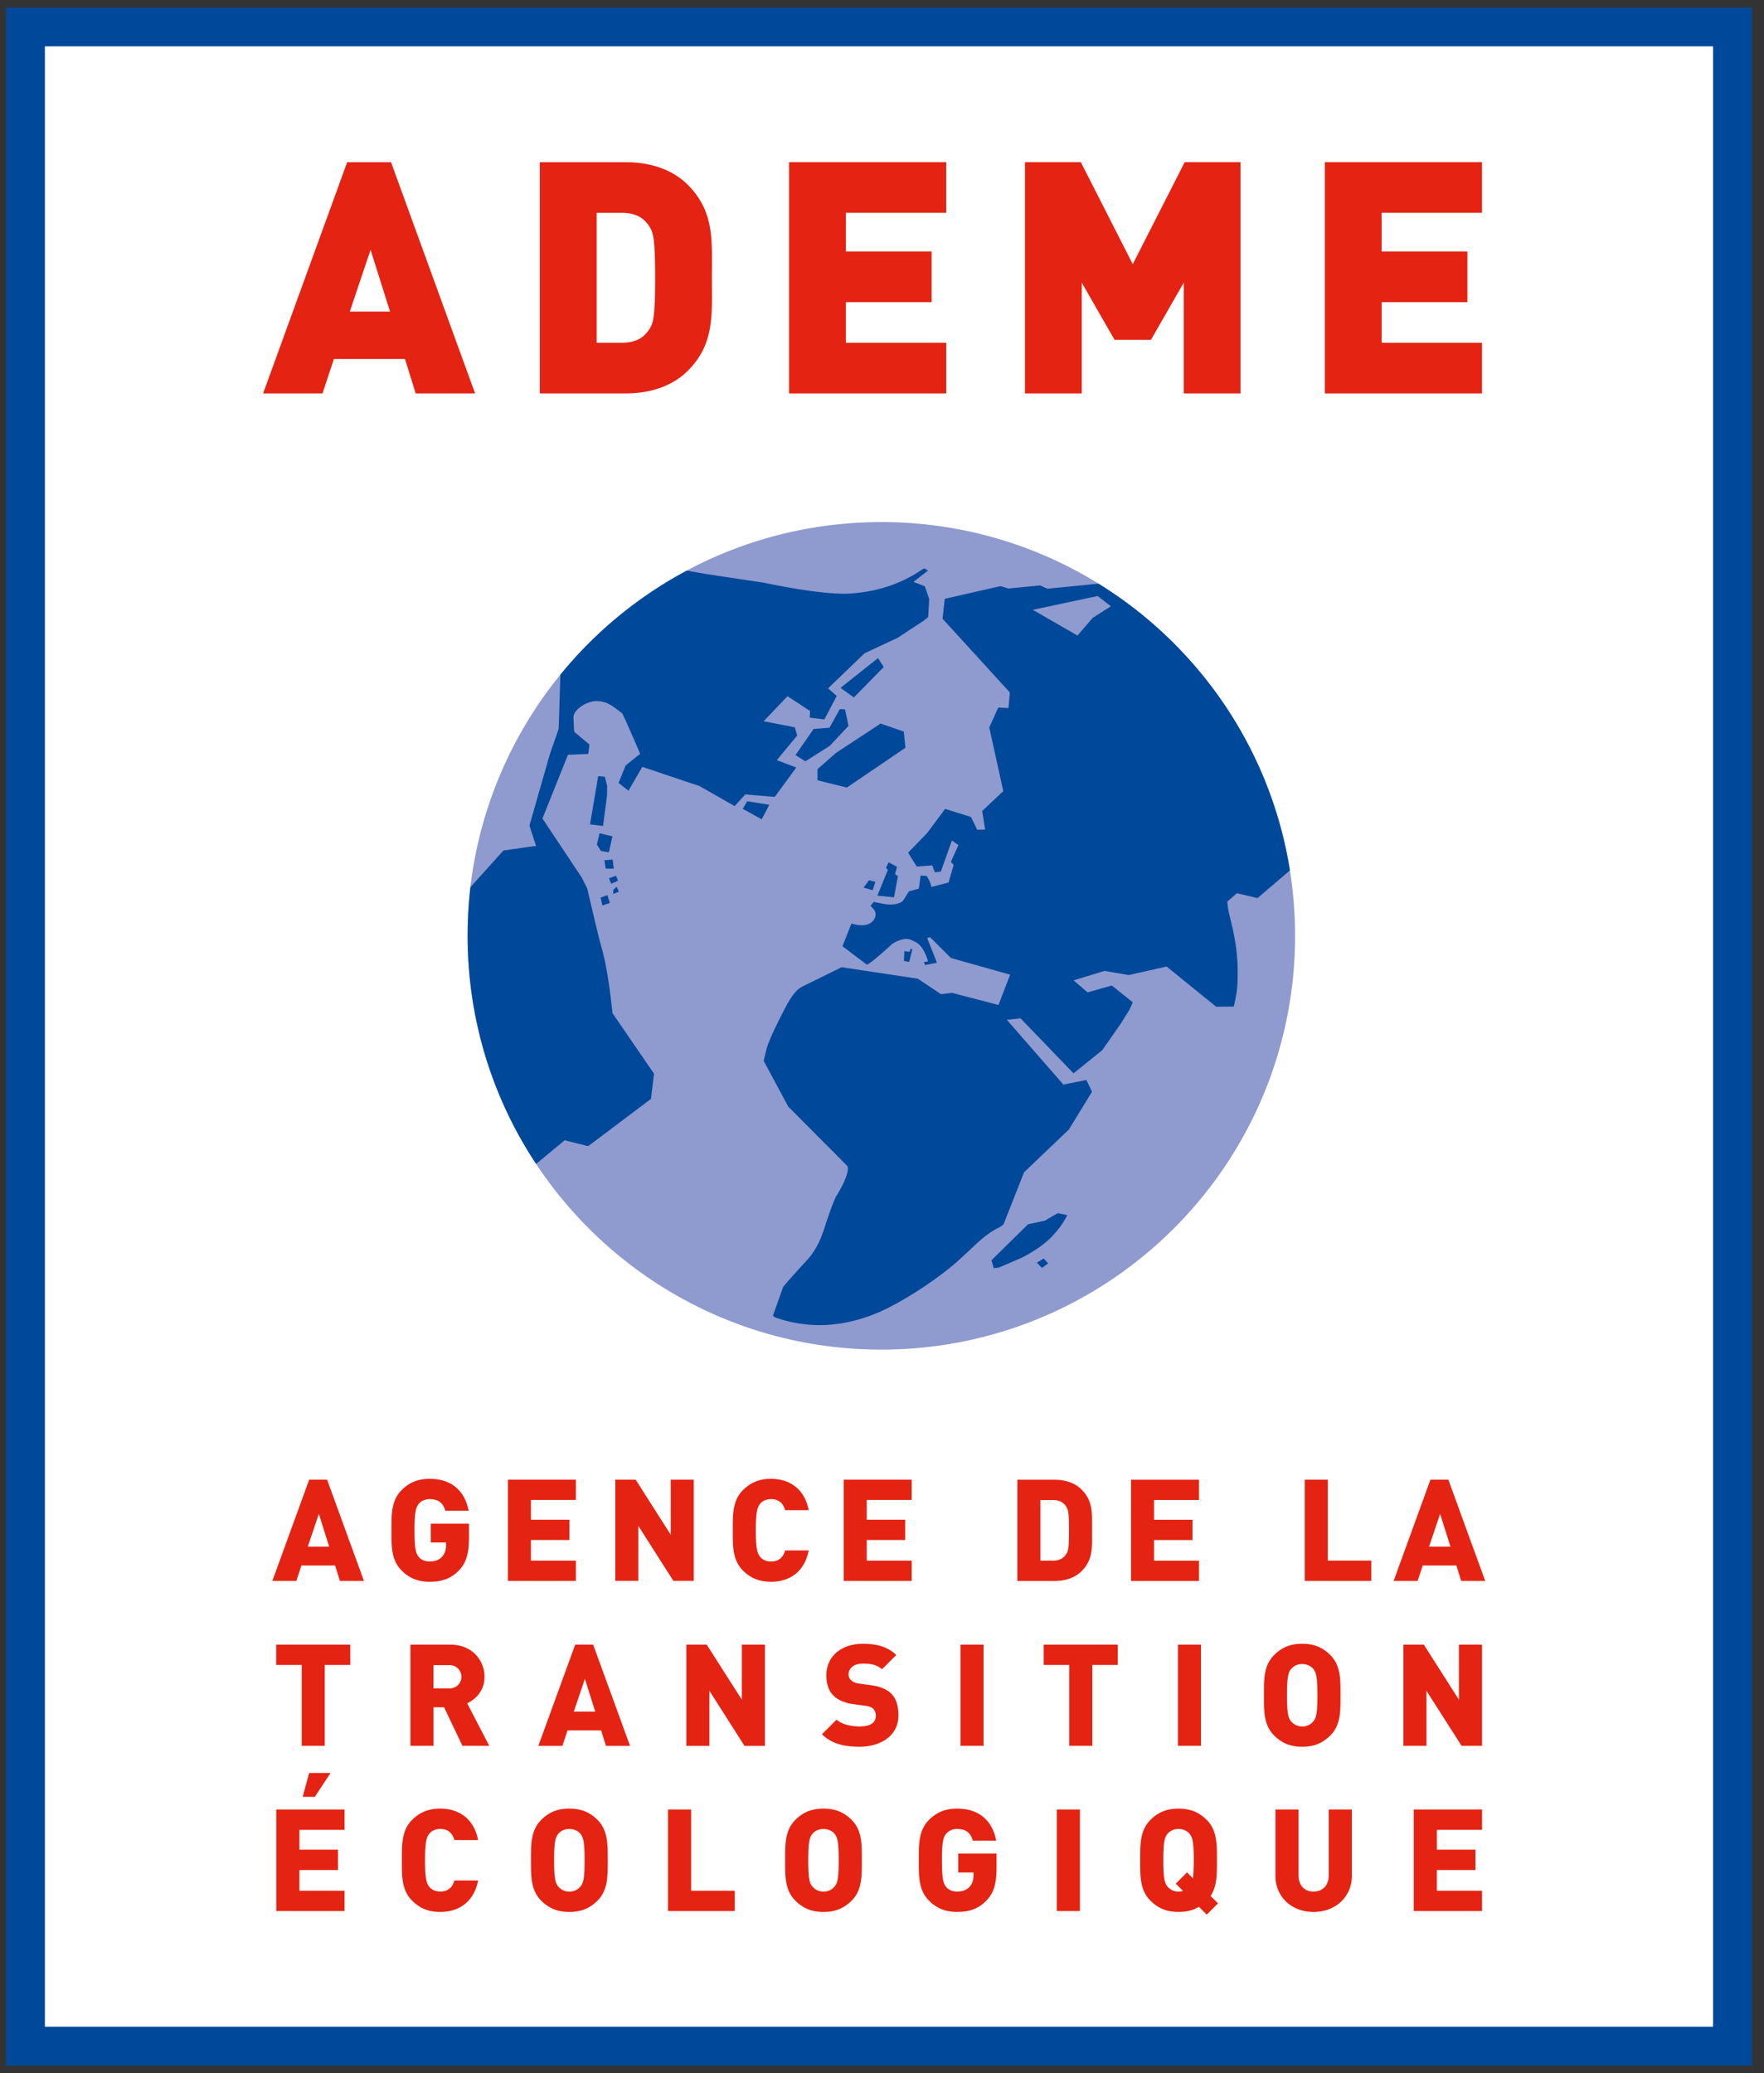  <svg xmlns="http://www.w3.org/2000/svg" width="97" height="114" fill="none" viewBox="0 0 97 114">
      <rect x="0" y="0" width="97" height="114" fill="#333333" stroke="none"/>
      <path fill="#00489A" d="M.333 113.584h96V.416h-96v113.168z"></path>
      <path fill="#fff" d="M2.468 111.449h91.73V2.549H2.468v108.9z"></path>
      <path
        fill="#8F9ACE"
        d="M29.48 64.006c4.07 6.149 11.055 10.209 18.984 10.209 12.566 0 22.75-10.19 22.75-22.753a22.94 22.94 0 00-.283-3.6c-1.059-6.661-5.008-12.36-10.523-15.768a22.643 22.643 0 00-11.944-3.384c-3.867 0-7.51.964-10.698 2.665a22.885 22.885 0 00-6.951 5.726 22.67 22.67 0 00-5.105 14.36c0 4.637 1.387 8.95 3.77 12.545z"
      ></path>
      <path
        fill="#00489A"
        d="M60.356 32.775l-3.563.76 2.457 1.413.83-.965 1.006-.644-.73-.564zm.052-.676c5.515 3.409 9.465 9.107 10.524 15.77l-.002-.005-1.778 1.521-1.135-.267-.532.466.038.316c.018.144.083.44.192.881.228.906.343 1.81.343 2.691 0 .82-.032 1.087-.215 1.88l-.969.006-2.724-2.209-2.076.469-1.338-.228-1.699.52.768.662 1.333-.377 1.152.922-.182.404-.475.766-1.023 1.464-1.577 1.272-2.915-3.025-.754.081 3.11 3.563 1.261-.253.314.644-1.27 2.076-2.469 2.358-1.11 2.815c-.026.071-.142.161-.32.247-.357.17-.775.478-1.24.913a74.87 74.87 0 01-1 .93c-.492.43-1.08.88-1.768 1.342-.682.46-1.364.865-2.04 1.21-1.195.607-2.537.945-3.752.945a7.436 7.436 0 01-2.39-.402c-.109-.036-.179-.09-.179-.138l.54-1.524c.022-.071.48-.588 1.34-1.527.388-.425.704-.999.924-1.686.327-1.012.557-1.634.693-1.853.493-.797.728-1.477.563-1.644l-3.225-3.243-1.353-2.516.143-.596c.101-.414.43-1.142 1.057-2.343.34-.65.62-.994.93-1.146l2.158-1.064 4.19.632 1.275.852.601-.074 2.558.666.641-1.667-3.253-.915-1.15-1.145-.16.044.538 1.36-.649.129-.07-.16.226-.041c.011.014-.194-.836-.7-1.075-.18-.082-.299-.163-.484-.163-.248 0-.655.152-.865.348-.71.655-1.267 1.103-1.319 1.064l-1.334-1.01.495-1.245.204.05c.121.028.25.043.38.043.42 0 .677-.244.73-.485.064-.3-.143-.446-.143-.446.008-.008-.127-.142-.127-.142 0 .016.192-.217.183-.217-.005 0 .508.13.8.147.341.02.675-.058.811-.208l.323-.512.545-.15.096-.721.333.023s.19.258.266.606l.94-.244.278-.965-.15-.17.412-.924-.357-.253-.605 1.706-.332.043-.147-.38-.848.064-.476-.762 1.032-1.063 1.004-1.347 1.418.445.346.702.432-.011-.157-1.023 1.16-1.089-.773-3.498.495-1.098.562.032.075-.863-3.699-4.053.118-1.094 3.063-.698.44.13 1.741-.168.404.181 2.81-.28v.004zm-30.93 31.907l1.572-1.303 1.292.325 3.454-2.6.167-1.387-2.272-3.31c-.036-.048-.183-2.117-.622-3.667-.232-.81-.76-3.163-.782-3.212l-.3-.599-2.158-3.242 1.401-3.504 1.118-.048.066-.515-.827-.693-.025-.148-.027-.657c0-.447.757-.895 1.261-.895.135 0 .276.02.424.06.353.098.687.388.986.607.056.04.996 2.234.996 2.234l-.798.64-.39.962.544.427.76-1.312 3.148 1.057 1.93 1.1.585-.64 1.62.134 1.184-1.613-1.07-.407 1.122-1.353-.133-.454-1.713-.332 1.313-1.376 1.245.813-.025.364.806.1.68-1.291-.476-.418 2.006-1.929 1.814-.847 1.412-.926.273-.215.057-.994-.24-.703-.625-.24.801-.628-.22-.119c-.536.357-1.804 1.227-4.018 1.385-1.575.111-4.762-.59-4.762-.59l-3.16-.474-1.104-.195a22.837 22.837 0 00-6.953 5.723l-.095 2.985-.477 1.364-1.13 3.95.364 1.115-1.796.255-1.812 2.016c-.1.877-.153 1.77-.153 2.675 0 4.636 1.386 8.95 3.766 12.545h-.005zm3.546-14.644l.1.43.411-.136-.136-.434-.375.14zm16.99 2.978l-.285-.036-.02.539.287.052.171-.691-.09-.036-.063.172zm7.625 17.136c0 .007-.245-.271-.245-.271.001.009-.38.231-.38.231s.288.287.28.287l.345-.247zm.53-2.765l-.718.416-.917.194-2.013 1.98.124.439.292-.04 1.15-.495c.298-.127 1.24-.655 1.73-1.182.461-.5.601-.695.868-1.202l-.516-.11zM47.49 48.813l.496.138.15-.461-.354-.084-.293.407zm1.336-.981s-.578 1.413-.578 1.42c0 0 .912.087.912.094l.215-1.163-.158-.118.108-.397-.458-.25-.149.299.108.115zm-15.114 1.324c.007 0 .318-.122.318-.122l-.122-.268s-.18.155-.176.172l-.02.218zm-.226-.858l.126.301.37-.165s-.1-.276-.114-.276l-.382.14zm-.249-.994l.071.465.44-.002-.059-.499-.452.036zm-.415-.861l.226.355.434.065.194-.872-.708-.172-.146.624zm-.377-1.11l.715.086.22-1.687.006-.508-.126-.513-.368-.029-.447 2.65zm15.835-9.145l-2.059 1.638.732.527 1.643-1.674-.316-.491zm-1.813 2.822l-.29-.013-.563 1.021-.873.068-.998 1.437.544.343 1.343-.854 1.027-1.096-.19-.906zm-.499 2.395l-1.016.895v.608l1.615.399 3.22-2.186-.087-.891-1.276-.441-2.456 1.616zm-4.878 2.657l1.211.194-.417.797-1.04-.575.246-.416z"
      ></path>
      <path
        fill="#E42313"
        d="M20.377 13.74l-1.143 3.395h2.214l-1.07-3.395zm2.481 7.896l-.588-1.894h-3.909l-.627 1.894h-3.267l4.624-12.718h2.411l4.623 12.718h-3.267zM35.684 12.419c-.286-.43-.714-.715-1.5-.715h-1.375v7.145h1.375c.786 0 1.214-.285 1.5-.714.249-.357.339-.696.339-2.858 0-2.144-.09-2.501-.34-2.858zm2.142 7.965c-.876.876-2.106 1.251-3.43 1.251h-4.712V8.918h4.713c1.323 0 2.553.375 3.429 1.25 1.482 1.483 1.32 3.108 1.32 5.109 0 2 .162 3.626-1.32 5.107zM43.39 21.635V8.917h8.64v2.786h-5.516v2.126h4.715v2.787h-4.715v2.233h5.517v2.786h-8.64zM65.092 21.635v-6.09l-1.803 3.143h-2l-1.804-3.144v6.091h-3.124V8.917h3.072l2.856 5.61 2.856-5.61h3.07v12.718h-3.123zM72.85 21.635V8.917h8.642v2.786h-5.517v2.126h4.715v2.787h-4.715v2.233h5.517v2.786H72.85zM16.925 85.051l.608-1.803.569 1.803h-1.177zM17 81.37l-2.024 5.565h1.32l.28-.849h1.85l.264.849h1.323l-2.026-5.565H17zM23.62 86.982c.707 0 1.188-.184 1.61-.619.405-.413.558-.916.558-1.851v-.725h-2.101v1.035h.84v.147c0 .271-.083.505-.235.655-.151.162-.377.242-.671.242-.255 0-.476-.095-.605-.265-.135-.176-.223-.371-.223-1.448 0-1.069.088-1.265.223-1.442.13-.173.357-.273.605-.273.475 0 .737.192.868.639h1.279c-.104-.584-.515-1.755-2.147-1.755-.634 0-1.107.192-1.538.621-.558.558-.558 1.315-.556 2.115v.19c-.002.8-.002 1.556.556 2.114.423.423.91.62 1.538.62zM29.196 84.686h2.114V83.57h-2.114v-1.086h2.473V81.37h-3.74v5.566h3.74V85.82h-2.473v-1.134zM38.151 86.934v-5.565h-1.267v3.029l-1.928-3.029h-1.122v5.565h1.267v-3.026l1.928 3.026h1.122zM43.175 85.26c-.085.274-.26.608-.78.608-.254 0-.474-.097-.604-.267-.134-.176-.23-.383-.23-1.448 0-1.066.096-1.274.23-1.45.13-.169.35-.265.605-.265.519 0 .694.331.779.608h1.295c-.212-1.096-.965-1.724-2.081-1.724-.626 0-1.116.197-1.538.622-.558.556-.558 1.313-.556 2.112v.192c-.002.8-.002 1.555.556 2.113.422.424.912.621 1.538.621 1.116 0 1.869-.626 2.08-1.722h-1.294zM47.66 84.686h2.114V83.57H47.66v-1.086h2.472V81.37h-3.738v5.566h3.738V85.82H47.66v-1.134zM58.62 85.473c-.16.237-.39.348-.729.348h-.68v-3.333h.68c.34 0 .57.111.73.348.124.181.162.377.162 1.319 0 .995-.04 1.144-.163 1.318zm1.431-1.078v-.24-.243c.006-.791.011-1.415-.574-1.998-.353-.356-.868-.542-1.489-.542h-2.045v5.565h2.045c.621 0 1.136-.188 1.49-.542.584-.583.58-1.209.573-2zM63.46 84.688h2.114v-1.116H63.46v-1.086h2.472v-1.114h-3.738v5.566h3.738v-1.116H63.46v-1.134zM73.014 81.37h-1.267v5.565h3.66v-1.116h-2.393V81.37zM78.582 85.051l.608-1.803.57 1.803h-1.178zm1.766 1.884h1.322l-2.026-5.565h-.987l-2.023 5.565h1.32l.28-.849h1.85l.264.849zM16.59 96.005h1.268v-4.449h1.404V90.44h-4.075v1.116h1.403v4.449zM24.697 92.849h-.859v-1.284h.86c.44 0 .676.33.676.642 0 .31-.237.642-.677.642zm1.053.786c.208-.104.892-.517.892-1.428 0-.877-.646-1.767-1.88-1.767H22.57v5.565h1.27v-2.121h.58l1.01 2.121h1.475l-1.215-2.339.061-.031zM31.554 94.122l.608-1.803.57 1.803h-1.178zm.075-3.682l-2.027 5.566h1.324l.28-.849h1.85l.267.849h1.322l-2.027-5.566h-.99zM37.74 90.44v5.566h1.269v-3.029l1.93 3.029h1.124V90.44h-1.27v3.027l-1.93-3.027h-1.122zM47.914 92.673l-.689-.096a.73.73 0 01-.43-.186.457.457 0 01-.134-.312c0-.287.237-.596.757-.596h.043c.252 0 .686-.002 1.037.31l.79-.785c-.452-.426-1.019-.616-1.83-.616-1.206 0-2.017.696-2.017 1.735 0 .472.126.842.373 1.098.246.251.618.415 1.11.485l.688.095c.185.025.325.082.415.17a.546.546 0 01.131.384c0 .264-.153.579-.885.579-.258 0-.886-.037-1.272-.374l-.804.803c.492.479 1.116.686 2.07.686 1.063 0 2.136-.533 2.136-1.726 0-.542-.13-.935-.404-1.201-.233-.233-.599-.385-1.085-.453zM54.085 90.44h-1.268v5.565h1.268V90.44zM58.795 96.005h1.27v-4.449h1.4V90.44h-4.073v1.116h1.403v4.449zM64.773 96.005h1.268V90.44h-1.268v5.565zM72.222 94.656a.778.778 0 01-.614.282.782.782 0 01-.615-.282c-.138-.181-.224-.368-.224-1.433 0-1.07.088-1.265.224-1.441a.772.772 0 01.615-.275c.25 0 .48.103.614.275.134.176.222.371.222 1.441 0 1.065-.085 1.252-.222 1.433zm1.49-1.529c.002-.8.002-1.555-.558-2.115-.43-.429-.905-.621-1.546-.621-.64 0-1.118.192-1.549.623-.558.558-.558 1.313-.558 2.113v.191c0 .8 0 1.555.558 2.115.431.429.909.621 1.549.621.64 0 1.115-.192 1.546-.621.56-.56.56-1.315.559-2.115v-.191zM81.494 96.005V90.44h-1.269v3.028l-1.93-3.028h-1.123v5.565h1.268v-3.027l1.931 3.027h1.123zM16.464 102.832h2.12v-1.119h-2.12v-1.089h2.483v-1.12h-3.755v5.585h3.755v-1.119h-2.483v-1.138zM17 97.497l-.357 1.311h.67l.862-1.311H17zM24.99 101.185h1.3c-.212-1.099-.969-1.729-2.09-1.729-.629 0-1.118.2-1.542.622-.56.562-.56 1.319-.559 2.123v.192c-.002.802-.002 1.561.56 2.12.423.426.912.625 1.54.625 1.122 0 1.88-.63 2.091-1.732h-1.3c-.085.277-.263.61-.782.61-.256 0-.477-.096-.606-.265-.136-.178-.23-.386-.23-1.455 0-1.068.094-1.276.23-1.453.13-.171.35-.268.606-.268.52 0 .697.334.781.61zM31.924 103.735a.77.77 0 01-.616.282.769.769 0 01-.615-.282c-.138-.181-.223-.369-.223-1.439 0-1.076.085-1.265.223-1.446.133-.172.362-.274.615-.274s.483.102.616.274c.138.181.222.37.222 1.446 0 1.07-.084 1.258-.222 1.439zm-.616-4.279c-.642 0-1.12.192-1.552.623-.559.561-.559 1.318-.558 2.122v.19c0 .804 0 1.563.558 2.123.431.43.91.624 1.552.624.643 0 1.12-.194 1.552-.624.558-.56.558-1.319.558-2.121v-.194c0-.802 0-1.561-.558-2.12-.43-.43-.909-.623-1.552-.623zM38.004 99.504h-1.272v5.585h3.672v-1.119h-2.4v-4.466zM45.898 103.735a.77.77 0 01-.616.282.78.78 0 01-.615-.282c-.138-.181-.222-.369-.222-1.439 0-1.073.088-1.268.222-1.446.133-.172.362-.274.615-.274s.483.102.616.274c.138.181.222.37.222 1.446 0 1.07-.084 1.258-.222 1.439zm-.616-4.279c-.642 0-1.12.192-1.55.623-.56.561-.559 1.318-.559 2.122v.19c0 .804-.002 1.563.56 2.123.428.43.907.624 1.55.624.642 0 1.12-.194 1.551-.624.56-.56.558-1.319.558-2.123v-.19c0-.804.002-1.561-.558-2.122-.43-.43-.909-.623-1.552-.623zM53.495 101.219h1.284c-.104-.587-.514-1.762-2.154-1.762-.637 0-1.113.192-1.543.622-.56.56-.56 1.319-.558 2.123v.19c-.002.804-.002 1.561.558 2.122.425.426.915.623 1.543.623.708 0 1.193-.187 1.614-.623.408-.414.56-.918.56-1.857v-.728h-2.106v1.039h.84v.147c0 .273-.081.506-.234.658-.152.162-.38.244-.674.244-.255 0-.478-.097-.607-.267-.134-.176-.222-.371-.222-1.453 0-1.073.088-1.27.222-1.446a.75.75 0 01.607-.275c.477 0 .739.192.87.643zM58.111 105.089h1.272v-5.585h-1.272v5.585zM65.613 103.146l-.013.143-.326-.328-.62.621.401.403-.122.024c-.047.008-.085.008-.126.008a.774.774 0 01-.615-.283c-.138-.181-.223-.37-.223-1.439 0-1.071.088-1.268.223-1.444a.772.772 0 01.615-.275c.253 0 .483.103.616.275.134.176.222.373.222 1.444 0 .415-.02.684-.032.851zm.985 1.067c.321-.513.32-1.15.32-1.825v-.186c0-.804.001-1.563-.56-2.124-.429-.429-.908-.621-1.55-.621-.643 0-1.12.192-1.55.622-.562.56-.56 1.319-.56 2.123v.19c0 .804-.002 1.561.56 2.122.43.431.907.623 1.55.623.424 0 .776-.084 1.074-.257l.045-.025.43.431.621-.621-.407-.407.027-.045zM71.406 103.116v-3.611h-1.272v3.643c0 1.152.881 1.99 2.094 1.99 1.224 0 2.11-.838 2.11-1.99v-3.643h-1.272v3.611c0 .556-.32.901-.838.901-.508 0-.822-.345-.822-.901zM79.013 102.832h2.12v-1.119h-2.12v-1.089h2.482v-1.12H77.74v5.585h3.754v-1.119h-2.482v-1.138z"
      ></path>
    </svg>
